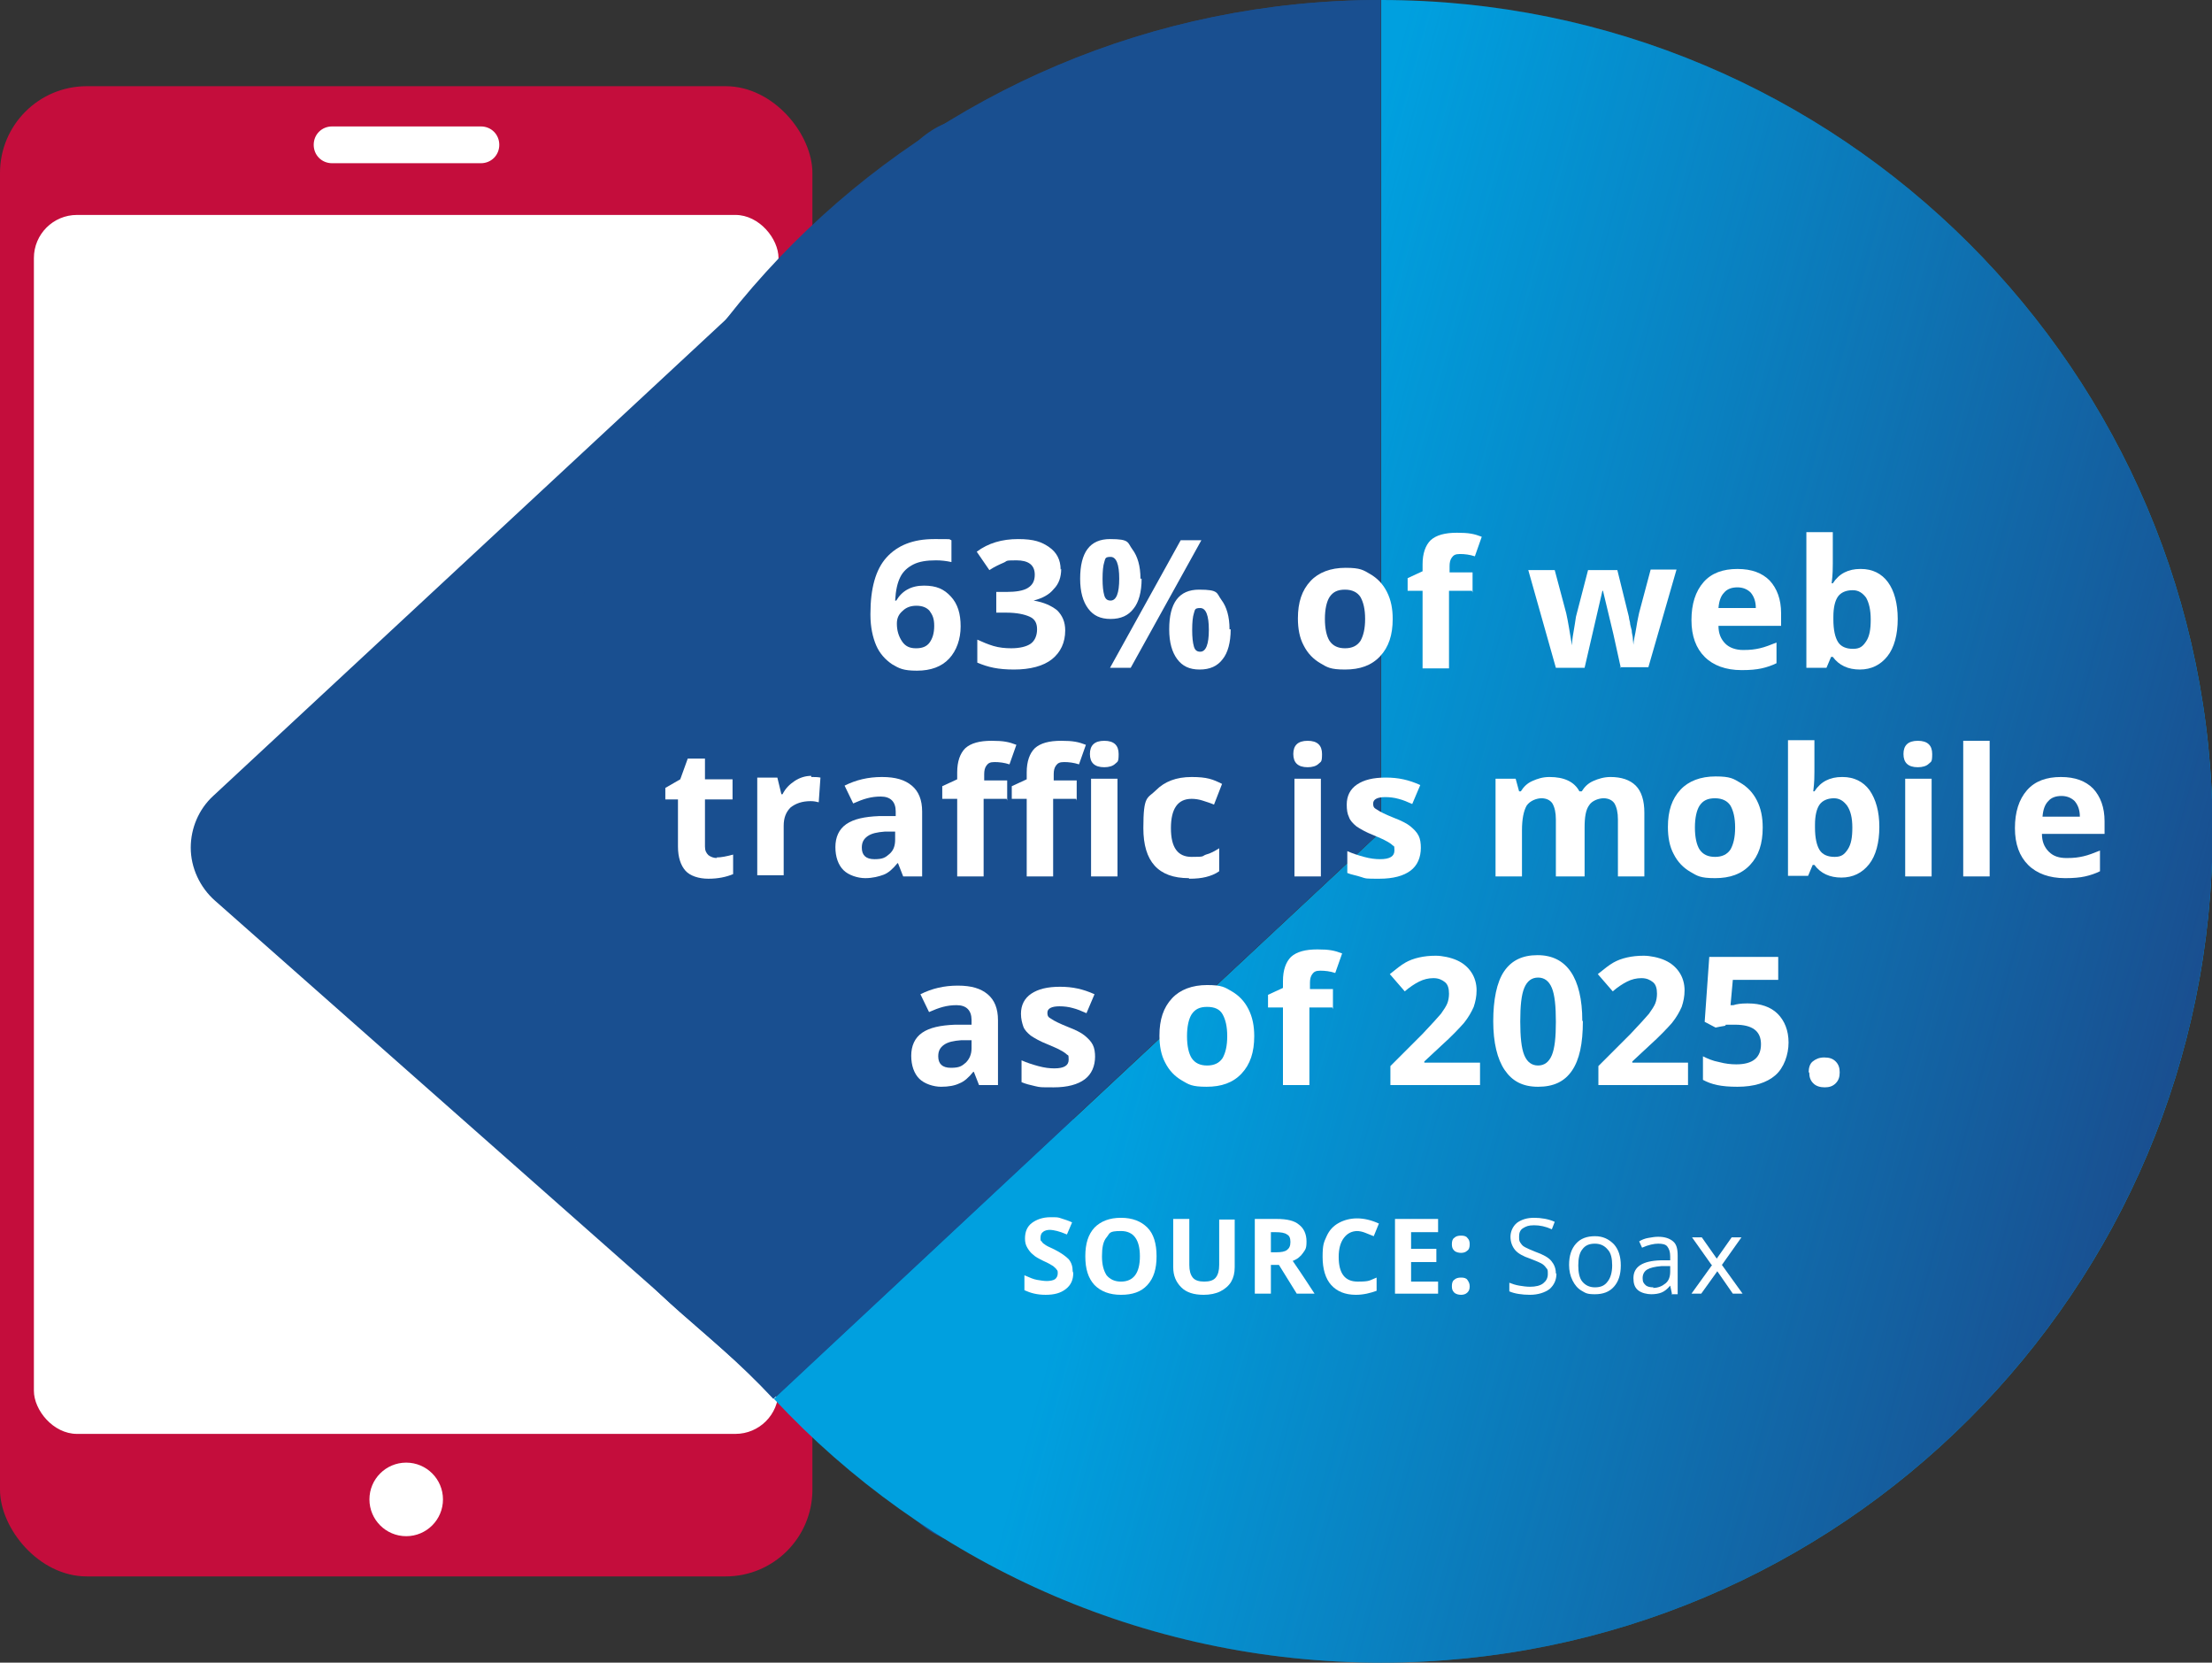 <?xml version="1.0" encoding="UTF-8"?>
<svg id="Layer_2" xmlns="http://www.w3.org/2000/svg" xmlns:xlink="http://www.w3.org/1999/xlink" version="1.1" viewBox="0 0 385 289.3">
  <rect x="0" y="0" width="385" height="289.3" fill="#333333" stroke="none"/>
  <!-- Generator: Adobe Illustrator 29.2.1, SVG Export Plug-In . SVG Version: 2.1.0 Build 116)  -->
  <defs>
    <style>
      .st0 {
        fill: #194f90;
      }

      .st1 {
        fill: url(#linear-gradient1);
      }

      .st2 {
        fill: #c40d3c;
      }

      .st3 {
        fill: url(#linear-gradient);
      }

      .st4 {
        isolation: isolate;
      }

      .st5 {
        fill: #fff;
      }

      .st6 {
        fill: #00a0df;
      }
    </style>
    <linearGradient id="linear-gradient" x1="166.4" y1="167.2" x2="380.1" y2="109.9" gradientTransform="translate(0 292) scale(1 -1)" gradientUnits="userSpaceOnUse">
      <stop offset=".2" stop-color="#194f90" stop-opacity="0"/>
      <stop offset="1" stop-color="#194f90"/>
    </linearGradient>
    <linearGradient id="linear-gradient1" x1="95.7" y1="170.3" x2="240.4" y2="170.3" gradientTransform="translate(0 292) scale(1 -1)" gradientUnits="userSpaceOnUse">
      <stop offset="0" stop-color="#194f90" stop-opacity="0"/>
      <stop offset="1" stop-color="#194f90"/>
    </linearGradient>
  </defs>
  <g id="Layer_1-2">
    <g>
      <g>
        <rect class="st2" y="15" width="141.4" height="259.3" rx="15.1" ry="15.1"/>
        <g>
          <rect class="st5" x="5.9" y="37.4" width="129.6" height="212.1" rx="7.5" ry="7.5"/>
          <circle class="st5" cx="70.7" cy="260.9" r="6.4"/>
          <path class="st5" d="M83.7,28.4h-25.9c-1.8,0-3.2-1.4-3.2-3.2s1.4-3.2,3.2-3.2h25.9c1.8,0,3.2,1.4,3.2,3.2s-1.4,3.2-3.2,3.2Z"/>
        </g>
      </g>
      <path class="st0" d="M160,265l-122.6-108.3c-2.6-2.3-4.2-5.7-4.2-9.2h0c0-3.4,1.4-6.7,3.9-9L159.7,24.6c10.3-9.6,27.1-2.3,27.1,11.8v216.4c0,13.9-16.4,21.3-26.9,12.1h0Z"/>
      <g>
        <g>
          <path class="st6" d="M240.4,0v144.7l-105.7,98.7c26.4,28.3,64,45.9,105.7,45.9,79.9,0,144.7-64.8,144.7-144.7S320.2,0,240.4,0Z"/>
          <path class="st3" d="M240.4,0v144.7l-105.7,98.7c26.4,28.3,64,45.9,105.7,45.9,79.9,0,144.7-64.8,144.7-144.7S320.2,0,240.4,0Z"/>
          <path class="st1" d="M240.4,0h0C160.4,0,95.7,64.8,95.7,144.7s14.8,72.9,38.9,98.7l105.7-98.7V0Z"/>
          <path class="st0" d="M240.4,0h0C160.4,0,95.7,64.8,95.7,144.7s14.8,72.9,38.9,98.7l105.7-98.7V0Z"/>
        </g>
        <g class="st4">
          <g class="st4">
            <path class="st5" d="M151.5,106.8c0-4.4.9-7.7,2.8-9.8,1.9-2.1,4.6-3.2,8.3-3.2s2.3,0,3,.2v3.8c-.9-.2-1.8-.3-2.7-.3-1.6,0-2.9.2-3.9.7s-1.8,1.2-2.3,2.2c-.5,1-.8,2.3-.9,4.1h.2c1-1.7,2.6-2.6,4.8-2.6s3.5.6,4.7,1.9,1.7,3,1.7,5.2-.7,4.2-2,5.6c-1.3,1.4-3.2,2.1-5.6,2.1s-3.1-.4-4.3-1.1c-1.2-.8-2.2-1.9-2.8-3.3s-1-3.2-1-5.3ZM159.5,112.8c1,0,1.8-.3,2.3-1,.5-.7.8-1.6.8-2.9s-.3-1.9-.8-2.6c-.5-.6-1.3-.9-2.3-.9s-1.8.3-2.4.9c-.7.6-1,1.3-1,2.2,0,1.2.3,2.2.9,3.1s1.4,1.2,2.4,1.2Z"/>
            <path class="st5" d="M184.7,99c0,1.4-.4,2.6-1.3,3.5-.8,1-2,1.6-3.5,2h0c1.8.3,3.1.9,4.1,1.7.9.9,1.4,2,1.4,3.5,0,2.1-.8,3.8-2.3,5s-3.8,1.8-6.6,1.8-4.5-.4-6.4-1.2v-4c.9.4,1.8.8,2.8,1.1,1,.3,2.1.4,3.1.4,1.5,0,2.7-.3,3.4-.8s1.1-1.4,1.1-2.5-.4-1.8-1.3-2.2c-.9-.4-2.2-.7-4.1-.7h-1.7v-3.6h1.7c1.7,0,3-.2,3.8-.7.8-.5,1.2-1.2,1.2-2.3,0-1.7-1.1-2.5-3.2-2.5s-1.5.1-2.2.4-1.6.7-2.5,1.3l-2.2-3.2c2-1.5,4.4-2.2,7.2-2.2s4.1.5,5.4,1.4c1.3.9,2,2.2,2,3.9Z"/>
            <path class="st5" d="M198.7,100.7c0,2.3-.5,4.1-1.4,5.2-.9,1.2-2.2,1.8-4,1.8s-3-.6-3.9-1.8c-.9-1.2-1.4-2.9-1.4-5.2,0-4.6,1.7-6.9,5.2-6.9s3,.6,3.9,1.8,1.4,2.9,1.4,5.1ZM191.9,100.7c0,1.3.1,2.2.3,2.9s.6.9,1.1.9c1,0,1.5-1.3,1.5-3.8s-.5-3.8-1.5-3.8-.9.3-1.1.9c-.2.6-.3,1.6-.3,2.9ZM209.1,94l-12.3,22.2h-3.6l12.3-22.2h3.6ZM214.2,109.5c0,2.3-.5,4.1-1.4,5.2-.9,1.2-2.2,1.8-4,1.8s-3-.6-3.9-1.8c-.9-1.2-1.4-2.9-1.4-5.2,0-4.6,1.7-6.9,5.2-6.9s3,.6,3.9,1.8c.9,1.2,1.4,2.9,1.4,5.1ZM207.5,109.6c0,1.3.1,2.2.3,2.9s.6.9,1.1.9c1,0,1.5-1.3,1.5-3.8s-.5-3.8-1.5-3.8-.9.3-1.1.9c-.2.6-.3,1.6-.3,2.9Z"/>
            <path class="st5" d="M242.4,107.7c0,2.8-.7,4.9-2.2,6.5-1.5,1.6-3.5,2.3-6.1,2.3s-3.1-.4-4.3-1.1-2.2-1.7-2.9-3.1c-.7-1.3-1-2.9-1-4.7,0-2.8.7-4.9,2.2-6.5,1.4-1.5,3.5-2.3,6.1-2.3s3.1.4,4.3,1.1c1.2.7,2.2,1.7,2.9,3.1s1,2.9,1,4.7ZM230.6,107.7c0,1.7.3,3,.8,3.8.6.9,1.5,1.3,2.7,1.3s2.1-.4,2.7-1.3c.5-.9.8-2.1.8-3.8s-.3-2.9-.8-3.8c-.5-.8-1.4-1.3-2.7-1.3s-2.1.4-2.7,1.3c-.5.8-.8,2.1-.8,3.8Z"/>
            <path class="st5" d="M256.2,102.8h-4v13.5h-4.6v-13.5h-2.6v-2.2l2.6-1.2v-1.2c0-1.9.5-3.3,1.4-4.2,1-.9,2.5-1.3,4.6-1.3s3,.2,4.3.7l-1.2,3.4c-.9-.3-1.8-.4-2.6-.4s-1.1.2-1.4.6c-.3.4-.4.9-.4,1.5v1.1h4v3.5Z"/>
            <path class="st5" d="M282.1,116.2l-1.3-5.9-1.8-7.5h-.1l-3.1,13.4h-5l-4.8-17h4.6l2,7.5c.3,1.3.6,3.2,1,5.6h0c0-.8.2-2,.5-3.7l.2-1.3,2.1-8.1h5.1l2,8.1c0,.2.1.6.2,1,0,.4.2.9.3,1.4,0,.5.2,1,.2,1.4s.1.8.1,1.1h0c0-.7.3-1.7.5-3,.2-1.3.4-2.1.5-2.6l2-7.5h4.5l-4.9,17h-5Z"/>
            <path class="st5" d="M303.1,116.6c-2.7,0-4.9-.8-6.4-2.3s-2.3-3.6-2.3-6.4.7-5,2.1-6.6c1.4-1.6,3.4-2.3,5.9-2.3s4.3.7,5.6,2c1.3,1.4,2,3.3,2,5.7v2.2h-10.9c0,1.3.4,2.3,1.2,3.1.7.7,1.8,1.1,3.1,1.1s2-.1,2.9-.3c.9-.2,1.9-.6,2.9-1v3.6c-.8.4-1.7.7-2.6.9s-2,.3-3.4.3ZM302.4,102.2c-1,0-1.8.3-2.3.9-.6.6-.9,1.5-1,2.7h6.5c0-1.1-.3-2-.9-2.7-.6-.6-1.4-.9-2.3-.9Z"/>
            <path class="st5" d="M323.9,99c2,0,3.6.8,4.7,2.3s1.7,3.7,1.7,6.4-.6,5-1.8,6.5c-1.2,1.5-2.8,2.3-4.8,2.3s-3.6-.7-4.7-2.2h-.3l-.8,1.9h-3.5v-23.6h4.6v5.5c0,.7,0,1.8-.2,3.4h.2c1.1-1.7,2.7-2.5,4.8-2.5ZM322.4,102.7c-1.1,0-2,.4-2.5,1.1-.5.7-.8,1.9-.8,3.5v.5c0,1.8.3,3.1.8,3.9.5.8,1.4,1.2,2.6,1.2s1.7-.4,2.3-1.3c.6-.9.8-2.1.8-3.8s-.3-2.9-.8-3.8c-.6-.8-1.3-1.3-2.3-1.3Z"/>
          </g>
          <g class="st4">
            <path class="st5" d="M124.7,149.2c.8,0,1.8-.2,2.9-.5v3.4c-1.2.5-2.6.8-4.3.8s-3.2-.5-4-1.4-1.3-2.3-1.3-4.2v-8.2h-2.2v-2l2.6-1.5,1.3-3.6h3v3.6h4.8v3.5h-4.8v8.2c0,.7.2,1.1.6,1.5.4.3.9.5,1.5.5Z"/>
            <path class="st5" d="M141.2,135.2c.6,0,1.1,0,1.6.1l-.3,4.3c-.4-.1-.8-.2-1.4-.2-1.5,0-2.6.4-3.5,1.1-.8.8-1.2,1.8-1.2,3.2v8.6h-4.6v-17h3.5l.7,2.9h.2c.5-1,1.2-1.7,2.1-2.3s1.9-.9,2.9-.9Z"/>
            <path class="st5" d="M157.2,152.5l-.9-2.3h-.1c-.8,1-1.6,1.7-2.4,2s-1.9.6-3.2.6-2.9-.5-3.8-1.4c-.9-.9-1.4-2.3-1.4-4s.6-3.1,1.9-4c1.3-.9,3.2-1.3,5.7-1.4h2.9v-.8c0-1.7-.9-2.6-2.6-2.6s-3,.4-4.8,1.2l-1.5-3.1c2-1,4.1-1.5,6.5-1.5s4,.5,5.2,1.5,1.8,2.5,1.8,4.5v11.3h-3.2ZM155.8,144.7h-1.8c-1.3.1-2.3.3-3,.8s-1,1.1-1,2c0,1.3.7,2,2.2,2s1.9-.3,2.6-.9,1-1.4,1-2.5v-1.4Z"/>
            <path class="st5" d="M175.2,139h-4v13.5h-4.6v-13.5h-2.6v-2.2l2.6-1.2v-1.2c0-1.9.5-3.3,1.4-4.2,1-.9,2.5-1.3,4.6-1.3s3,.2,4.3.7l-1.2,3.4c-.9-.3-1.8-.4-2.6-.4s-1.1.2-1.4.6-.4.9-.4,1.5v1.1h4v3.5ZM187.3,139h-4v13.5h-4.6v-13.5h-2.6v-2.2l2.6-1.2v-1.2c0-1.9.5-3.3,1.4-4.2,1-.9,2.5-1.3,4.6-1.3s3,.2,4.3.7l-1.2,3.4c-.9-.3-1.8-.4-2.6-.4s-1.1.2-1.4.6c-.3.4-.4.9-.4,1.5v1.1h4v3.5ZM189.7,131.2c0-1.5.8-2.3,2.5-2.3s2.5.8,2.5,2.3-.2,1.3-.6,1.7c-.4.4-1.1.6-1.9.6-1.7,0-2.5-.8-2.5-2.3ZM194.5,152.5h-4.6v-17h4.6v17Z"/>
            <path class="st5" d="M206.9,152.8c-5.3,0-7.9-2.9-7.9-8.7s.7-5.1,2.2-6.6,3.5-2.3,6.2-2.3,3.7.4,5.3,1.2l-1.4,3.6c-.7-.3-1.4-.5-2-.7-.6-.2-1.3-.3-1.9-.3-2.4,0-3.6,1.7-3.6,5.1s1.2,5,3.6,5,1.7-.1,2.5-.4c.8-.2,1.5-.6,2.3-1.1v4c-.7.5-1.5.8-2.3,1-.8.2-1.7.3-2.9.3Z"/>
            <path class="st5" d="M225.1,131.2c0-1.5.8-2.3,2.5-2.3s2.5.8,2.5,2.3-.2,1.3-.6,1.7c-.4.4-1.1.6-1.9.6-1.7,0-2.5-.8-2.5-2.3ZM229.9,152.5h-4.6v-17h4.6v17Z"/>
            <path class="st5" d="M247.3,147.5c0,1.7-.6,3.1-1.8,4-1.2.9-3,1.4-5.4,1.4s-2.3,0-3.2-.3-1.7-.4-2.4-.7v-3.8c.9.4,1.8.7,2.9,1,1.1.3,2,.4,2.8.4,1.7,0,2.5-.5,2.5-1.5s-.1-.7-.3-.9-.6-.5-1.2-.8c-.5-.3-1.3-.6-2.2-1-1.3-.5-2.3-1.1-2.9-1.5-.6-.5-1.1-1-1.3-1.6-.3-.6-.4-1.3-.4-2.2,0-1.5.6-2.7,1.8-3.5,1.2-.8,2.8-1.2,5-1.2s4,.4,6,1.3l-1.4,3.3c-.9-.4-1.6-.7-2.4-.9-.7-.2-1.5-.3-2.3-.3-1.4,0-2.1.4-2.1,1.1s.2.8.7,1.1c.4.3,1.4.8,2.9,1.4,1.3.5,2.3,1,2.9,1.5.6.5,1.1,1,1.4,1.6s.4,1.3.4,2.2Z"/>
            <path class="st5" d="M275.4,152.5h-4.6v-9.9c0-1.2-.2-2.1-.6-2.8-.4-.6-1.1-.9-1.9-.9s-2,.4-2.6,1.3c-.5.9-.8,2.3-.8,4.3v8h-4.6v-17h3.5l.6,2.2h.3c.5-.8,1.1-1.4,2-1.8s1.8-.7,3-.7c2.5,0,4.3.8,5.2,2.5h.4c.5-.8,1.1-1.4,2-1.8.9-.4,1.9-.7,3-.7,1.9,0,3.4.5,4.4,1.5,1,1,1.5,2.6,1.5,4.7v11.1h-4.6v-9.9c0-1.2-.2-2.1-.6-2.8-.4-.6-1.1-.9-1.9-.9s-2,.4-2.5,1.2c-.6.8-.8,2.1-.8,3.9v8.5Z"/>
            <path class="st5" d="M306.8,144c0,2.8-.7,4.9-2.2,6.5-1.5,1.6-3.5,2.3-6.1,2.3s-3.1-.4-4.3-1.1c-1.2-.7-2.2-1.7-2.9-3.1-.7-1.3-1-2.9-1-4.7,0-2.8.7-4.9,2.2-6.5,1.4-1.5,3.5-2.3,6.1-2.3s3.1.4,4.3,1.1c1.2.7,2.2,1.7,2.9,3.1s1,2.9,1,4.7ZM295,144c0,1.7.3,3,.8,3.8.6.9,1.5,1.3,2.7,1.3s2.1-.4,2.7-1.3c.5-.9.8-2.1.8-3.8s-.3-2.9-.8-3.8c-.5-.8-1.4-1.3-2.7-1.3s-2.1.4-2.7,1.3c-.5.8-.8,2.1-.8,3.8Z"/>
            <path class="st5" d="M320.7,135.2c2,0,3.6.8,4.7,2.3,1.1,1.6,1.7,3.7,1.7,6.4s-.6,5-1.8,6.5c-1.2,1.5-2.8,2.3-4.8,2.3s-3.6-.7-4.7-2.2h-.3l-.8,1.9h-3.5v-23.6h4.6v5.5c0,.7,0,1.8-.2,3.4h.2c1.1-1.7,2.7-2.5,4.8-2.5ZM319.2,138.9c-1.1,0-2,.4-2.5,1.1-.5.7-.8,1.9-.8,3.5v.5c0,1.8.3,3.1.8,3.9.5.8,1.4,1.2,2.6,1.2s1.7-.4,2.3-1.3c.6-.9.8-2.1.8-3.8s-.3-2.9-.9-3.8c-.6-.8-1.3-1.3-2.3-1.3Z"/>
            <path class="st5" d="M331.3,131.2c0-1.5.8-2.3,2.5-2.3s2.5.8,2.5,2.3-.2,1.3-.6,1.7c-.4.4-1.1.6-1.9.6-1.7,0-2.5-.8-2.5-2.3ZM336.2,152.5h-4.6v-17h4.6v17Z"/>
            <path class="st5" d="M346.3,152.5h-4.6v-23.6h4.6v23.6Z"/>
            <path class="st5" d="M359.4,152.8c-2.7,0-4.9-.8-6.4-2.3s-2.3-3.6-2.3-6.4.7-5,2.1-6.6c1.4-1.6,3.4-2.3,5.9-2.3s4.3.7,5.6,2c1.3,1.4,2,3.3,2,5.7v2.2h-10.9c0,1.3.4,2.3,1.2,3.1s1.8,1.1,3.1,1.1,2-.1,2.9-.3c.9-.2,1.9-.6,2.9-1v3.6c-.8.4-1.7.7-2.6.9-.9.2-2,.3-3.4.3ZM358.8,138.5c-1,0-1.8.3-2.3.9-.6.6-.9,1.5-1,2.7h6.5c0-1.1-.3-2-.9-2.7-.6-.6-1.4-.9-2.3-.9Z"/>
          </g>
          <g class="st4">
            <path class="st5" d="M170.4,188.8l-.9-2.3h-.1c-.8,1-1.6,1.7-2.4,2-.8.4-1.9.6-3.2.6s-2.9-.5-3.8-1.4-1.4-2.3-1.4-4,.6-3.1,1.9-4c1.3-.9,3.2-1.3,5.7-1.4h2.9v-.8c0-1.7-.9-2.6-2.6-2.6s-3,.4-4.8,1.2l-1.5-3.1c2-1,4.1-1.5,6.5-1.5s4,.5,5.2,1.5,1.8,2.5,1.8,4.5v11.3h-3.2ZM169.1,181h-1.8c-1.3.1-2.3.3-3,.8s-1,1.1-1,2c0,1.3.7,2,2.2,2s1.9-.3,2.6-.9c.6-.6,1-1.4,1-2.5v-1.4Z"/>
            <path class="st5" d="M190.6,183.8c0,1.7-.6,3.1-1.8,4-1.2.9-3,1.4-5.4,1.4s-2.3,0-3.2-.2c-.9-.2-1.7-.4-2.4-.7v-3.8c.9.4,1.8.7,2.9,1,1.1.3,2,.4,2.8.4,1.7,0,2.5-.5,2.5-1.5s-.1-.7-.3-.9c-.2-.2-.6-.5-1.2-.8-.5-.3-1.3-.6-2.2-1-1.3-.5-2.3-1.1-2.9-1.5-.6-.5-1.1-1-1.3-1.6s-.4-1.3-.4-2.2c0-1.5.6-2.7,1.8-3.5,1.2-.8,2.8-1.2,5-1.2s4,.4,6,1.3l-1.4,3.3c-.9-.4-1.6-.7-2.4-.9-.7-.2-1.5-.3-2.3-.3-1.4,0-2.1.4-2.1,1.1s.2.8.7,1.1c.4.3,1.4.8,2.9,1.4,1.3.5,2.3,1,2.9,1.5.6.5,1.1,1,1.4,1.6.3.6.4,1.3.4,2.2Z"/>
            <path class="st5" d="M218.3,180.3c0,2.8-.7,4.9-2.2,6.5s-3.5,2.3-6.1,2.3-3.1-.4-4.3-1.1c-1.2-.7-2.2-1.7-2.9-3.1-.7-1.3-1-2.9-1-4.7,0-2.8.7-4.9,2.2-6.5,1.4-1.5,3.5-2.3,6.1-2.3s3.1.4,4.3,1.1c1.2.7,2.2,1.7,2.9,3.1s1,2.9,1,4.7ZM206.6,180.3c0,1.7.3,3,.8,3.8.6.9,1.5,1.3,2.7,1.3s2.1-.4,2.7-1.3c.5-.9.8-2.1.8-3.8s-.3-2.9-.8-3.8-1.4-1.3-2.7-1.3-2.1.4-2.7,1.3c-.5.8-.8,2.1-.8,3.8Z"/>
            <path class="st5" d="M231.9,175.3h-4v13.5h-4.6v-13.5h-2.6v-2.2l2.6-1.2v-1.2c0-1.9.5-3.3,1.4-4.2,1-.9,2.5-1.3,4.6-1.3s3,.2,4.3.7l-1.2,3.4c-.9-.3-1.8-.4-2.6-.4s-1.1.2-1.4.6c-.3.4-.4.9-.4,1.5v1.1h4v3.5Z"/>
            <path class="st5" d="M257.5,188.8h-15.5v-3.3l5.6-5.6c1.6-1.7,2.7-2.9,3.2-3.5.5-.7.9-1.3,1.1-1.8s.3-1.1.3-1.7c0-.9-.2-1.6-.7-2s-1.1-.7-2-.7-1.7.2-2.5.6c-.8.4-1.7,1-2.5,1.7l-2.6-3c1.1-.9,2-1.6,2.7-2s1.5-.7,2.4-.9c.9-.2,1.8-.3,2.9-.3s2.6.3,3.7.8c1.1.5,1.9,1.2,2.5,2.1.6.9.9,2,.9,3.1s-.2,2-.5,2.9c-.4.9-.9,1.8-1.7,2.8-.8.9-2.1,2.3-4,4l-2.9,2.7v.2h9.7v3.9Z"/>
            <path class="st5" d="M275.5,177.7c0,3.9-.6,6.7-1.9,8.6-1.3,1.9-3.2,2.8-5.9,2.8s-4.5-1-5.8-2.9-2-4.8-2-8.5.6-6.8,1.9-8.7c1.3-1.9,3.2-2.8,5.8-2.8s4.5,1,5.8,2.9c1.3,1.9,2,4.8,2,8.5ZM264.6,177.7c0,2.7.2,4.7.7,5.9.5,1.2,1.3,1.8,2.4,1.8s1.9-.6,2.4-1.8c.5-1.2.7-3.1.7-5.8s-.2-4.7-.7-5.9c-.5-1.2-1.3-1.8-2.4-1.8s-1.9.6-2.4,1.8c-.5,1.2-.7,3.1-.7,5.9Z"/>
            <path class="st5" d="M293.7,188.8h-15.5v-3.3l5.6-5.6c1.6-1.7,2.7-2.9,3.2-3.5.5-.7.9-1.3,1.1-1.8s.3-1.1.3-1.7c0-.9-.2-1.6-.7-2s-1.1-.7-2-.7-1.7.2-2.5.6c-.8.4-1.7,1-2.5,1.7l-2.6-3c1.1-.9,2-1.6,2.7-2s1.5-.7,2.4-.9c.9-.2,1.8-.3,2.9-.3s2.6.3,3.7.8c1.1.5,1.9,1.2,2.5,2.1.6.9.9,2,.9,3.1s-.2,2-.5,2.9c-.4.9-.9,1.8-1.7,2.8-.8.9-2.1,2.3-4,4l-2.9,2.7v.2h9.7v3.9Z"/>
            <path class="st5" d="M304.3,174.6c2.1,0,3.9.6,5.1,1.8s1.9,2.9,1.9,5-.8,4.4-2.3,5.7c-1.5,1.3-3.7,2-6.6,2s-4.5-.4-6-1.2v-4.1c.8.4,1.7.8,2.8,1,1.1.3,2.1.4,3,.4,2.9,0,4.3-1.2,4.3-3.5s-1.5-3.4-4.5-3.4-1.1,0-1.8.2c-.6.1-1.2.2-1.6.3l-1.9-1,.8-11.3h12v4h-7.9l-.4,4.4h.5c.6-.2,1.4-.3,2.3-.3Z"/>
            <path class="st5" d="M314.8,186.6c0-.8.2-1.5.7-1.9.5-.4,1.1-.7,2-.7s1.5.2,2,.7.7,1.1.7,1.9-.2,1.4-.7,1.9-1.1.7-1.9.7-1.5-.2-2-.7c-.5-.5-.7-1.1-.7-1.9Z"/>
          </g>
          <g class="st4">
            <path class="st5" d="M186.8,221.5c0,1.2-.4,2.1-1.3,2.8s-2,1-3.5,1-2.6-.3-3.7-.8v-2.6c.9.4,1.6.7,2.2.8s1.2.2,1.7.2,1.1-.1,1.4-.3c.3-.2.5-.6.5-1s0-.5-.2-.7c-.1-.2-.4-.4-.6-.6-.3-.2-.8-.5-1.7-.9-.8-.4-1.4-.7-1.8-1.1-.4-.3-.7-.7-1-1.2s-.4-1-.4-1.6c0-1.2.4-2.1,1.2-2.7s1.9-1,3.2-1,1.3,0,1.9.2,1.3.4,1.9.7l-.9,2.1c-.7-.3-1.3-.5-1.7-.6s-.9-.2-1.3-.2-.9.1-1.2.4c-.3.2-.4.6-.4,1s0,.5.2.6c.1.2.3.4.5.5.2.2.8.5,1.7.9,1.2.6,2,1.2,2.5,1.7.5.6.7,1.3.7,2.1Z"/>
            <path class="st5" d="M201.3,218.6c0,2.2-.5,3.8-1.6,5s-2.6,1.7-4.6,1.7-3.5-.6-4.6-1.7c-1.1-1.2-1.6-2.8-1.6-5s.5-3.8,1.6-5c1.1-1.1,2.6-1.7,4.6-1.7s3.5.6,4.6,1.7,1.6,2.8,1.6,5ZM191.8,218.6c0,1.5.3,2.5.8,3.3.6.7,1.4,1.1,2.5,1.1,2.2,0,3.3-1.5,3.3-4.4s-1.1-4.4-3.3-4.4-1.9.4-2.5,1.1c-.6.7-.8,1.8-.8,3.3Z"/>
            <path class="st5" d="M214.9,212.1v8.4c0,1-.2,1.8-.6,2.5-.4.7-1.1,1.3-1.9,1.7-.8.4-1.8.6-2.9.6-1.7,0-3-.4-3.9-1.3-.9-.9-1.4-2-1.4-3.5v-8.4h2.8v8c0,1,.2,1.7.6,2.2s1.1.7,2,.7,1.6-.2,2-.7.6-1.2.6-2.2v-7.9h2.7Z"/>
            <path class="st5" d="M221.2,220.1v5h-2.8v-13h3.8c1.8,0,3.1.3,3.9,1,.8.6,1.3,1.6,1.3,2.9s-.2,1.4-.6,2c-.4.6-1,1.1-1.8,1.4,2,2.9,3.2,4.8,3.8,5.7h-3.1l-3.1-5h-1.5ZM221.2,217.9h.9c.9,0,1.5-.1,1.9-.4s.6-.7.6-1.4-.2-1.1-.6-1.3c-.4-.3-1.1-.4-2-.4h-.8v3.5Z"/>
            <path class="st5" d="M236.3,214.2c-1,0-1.8.4-2.4,1.2-.6.8-.9,1.9-.9,3.3,0,2.9,1.1,4.3,3.3,4.3s2-.2,3.3-.7v2.3c-1.1.4-2.3.7-3.6.7-1.9,0-3.3-.6-4.3-1.7s-1.5-2.8-1.5-4.9.2-2.5.7-3.6,1.2-1.8,2.1-2.3c.9-.5,2-.8,3.2-.8s2.5.3,3.8.9l-.9,2.2c-.5-.2-1-.4-1.5-.6-.5-.2-1-.3-1.5-.3Z"/>
            <path class="st5" d="M250.3,225.1h-7.5v-13h7.5v2.3h-4.7v2.9h4.4v2.3h-4.4v3.4h4.7v2.3Z"/>
            <path class="st5" d="M252.7,216.5c0-.5.1-.9.4-1.1.3-.3.7-.4,1.2-.4s.9.1,1.1.4c.3.3.4.6.4,1.1s-.1.9-.4,1.1c-.3.3-.7.4-1.1.4s-.9-.1-1.2-.4c-.3-.3-.4-.6-.4-1.1ZM252.7,223.8c0-.5.1-.9.4-1.1.3-.3.7-.4,1.2-.4s.9.1,1.1.4.4.6.4,1.1-.1.8-.4,1.1c-.3.3-.7.4-1.1.4s-.9-.1-1.2-.4c-.3-.3-.4-.6-.4-1.1Z"/>
          </g>
          <g class="st4">
            <path class="st5" d="M270.9,221.6c0,1.1-.4,2-1.2,2.7-.8.6-2,1-3.4,1s-2.7-.2-3.6-.6v-1.5c.5.2,1.1.4,1.7.5.6.1,1.3.2,1.9.2,1,0,1.8-.2,2.3-.6s.8-.9.8-1.6,0-.8-.3-1.1c-.2-.3-.5-.6-.9-.8-.4-.2-1.1-.5-1.9-.8-1.2-.4-2.1-.9-2.6-1.5-.5-.6-.8-1.4-.8-2.3s.4-1.8,1.1-2.4c.8-.6,1.8-.9,3-.9s2.5.2,3.6.7l-.5,1.3c-1.1-.5-2.1-.7-3.1-.7s-1.4.2-1.9.5-.7.8-.7,1.4,0,.8.2,1.1c.2.3.4.6.8.8s1,.5,1.8.8c1.4.5,2.3,1,2.8,1.6s.8,1.3.8,2.2Z"/>
            <path class="st5" d="M282.1,220.2c0,1.6-.4,2.8-1.2,3.7s-1.9,1.3-3.3,1.3-1.6-.2-2.3-.6c-.7-.4-1.2-1-1.6-1.8-.4-.8-.6-1.7-.6-2.7,0-1.6.4-2.8,1.2-3.7s1.9-1.3,3.3-1.3,2.4.5,3.3,1.4c.8.9,1.2,2.1,1.2,3.7ZM274.7,220.2c0,1.2.2,2.2.7,2.8s1.2,1,2.2,1,1.7-.3,2.2-1c.5-.6.8-1.6.8-2.8s-.2-2.2-.8-2.8c-.5-.6-1.2-1-2.2-1s-1.7.3-2.2,1c-.5.6-.7,1.6-.7,2.8Z"/>
            <path class="st5" d="M291,225.1l-.3-1.4h0c-.5.6-1,1-1.5,1.2s-1.1.3-1.8.3-1.7-.2-2.3-.7-.8-1.2-.8-2.1c0-2,1.6-3,4.7-3.1h1.7v-.7c0-.8-.2-1.3-.5-1.7s-.9-.5-1.6-.5-1.7.2-2.8.7l-.5-1.1c.5-.3,1-.5,1.6-.6.6-.1,1.1-.2,1.7-.2,1.2,0,2,.3,2.6.8s.8,1.3.8,2.5v6.7h-1.1ZM287.7,224.1c.9,0,1.6-.3,2.2-.8s.8-1.2.8-2.1v-.9h-1.5c-1.2.1-2,.3-2.5.6-.5.3-.8.8-.8,1.5s.2.9.5,1.2c.3.3.8.4,1.4.4Z"/>
            <path class="st5" d="M297.9,220.1l-3.4-4.8h1.7l2.6,3.7,2.6-3.7h1.7l-3.4,4.8,3.6,5h-1.7l-2.7-3.9-2.8,3.9h-1.7l3.6-5Z"/>
          </g>
        </g>
      </g>
    </g>
  </g>
</svg>